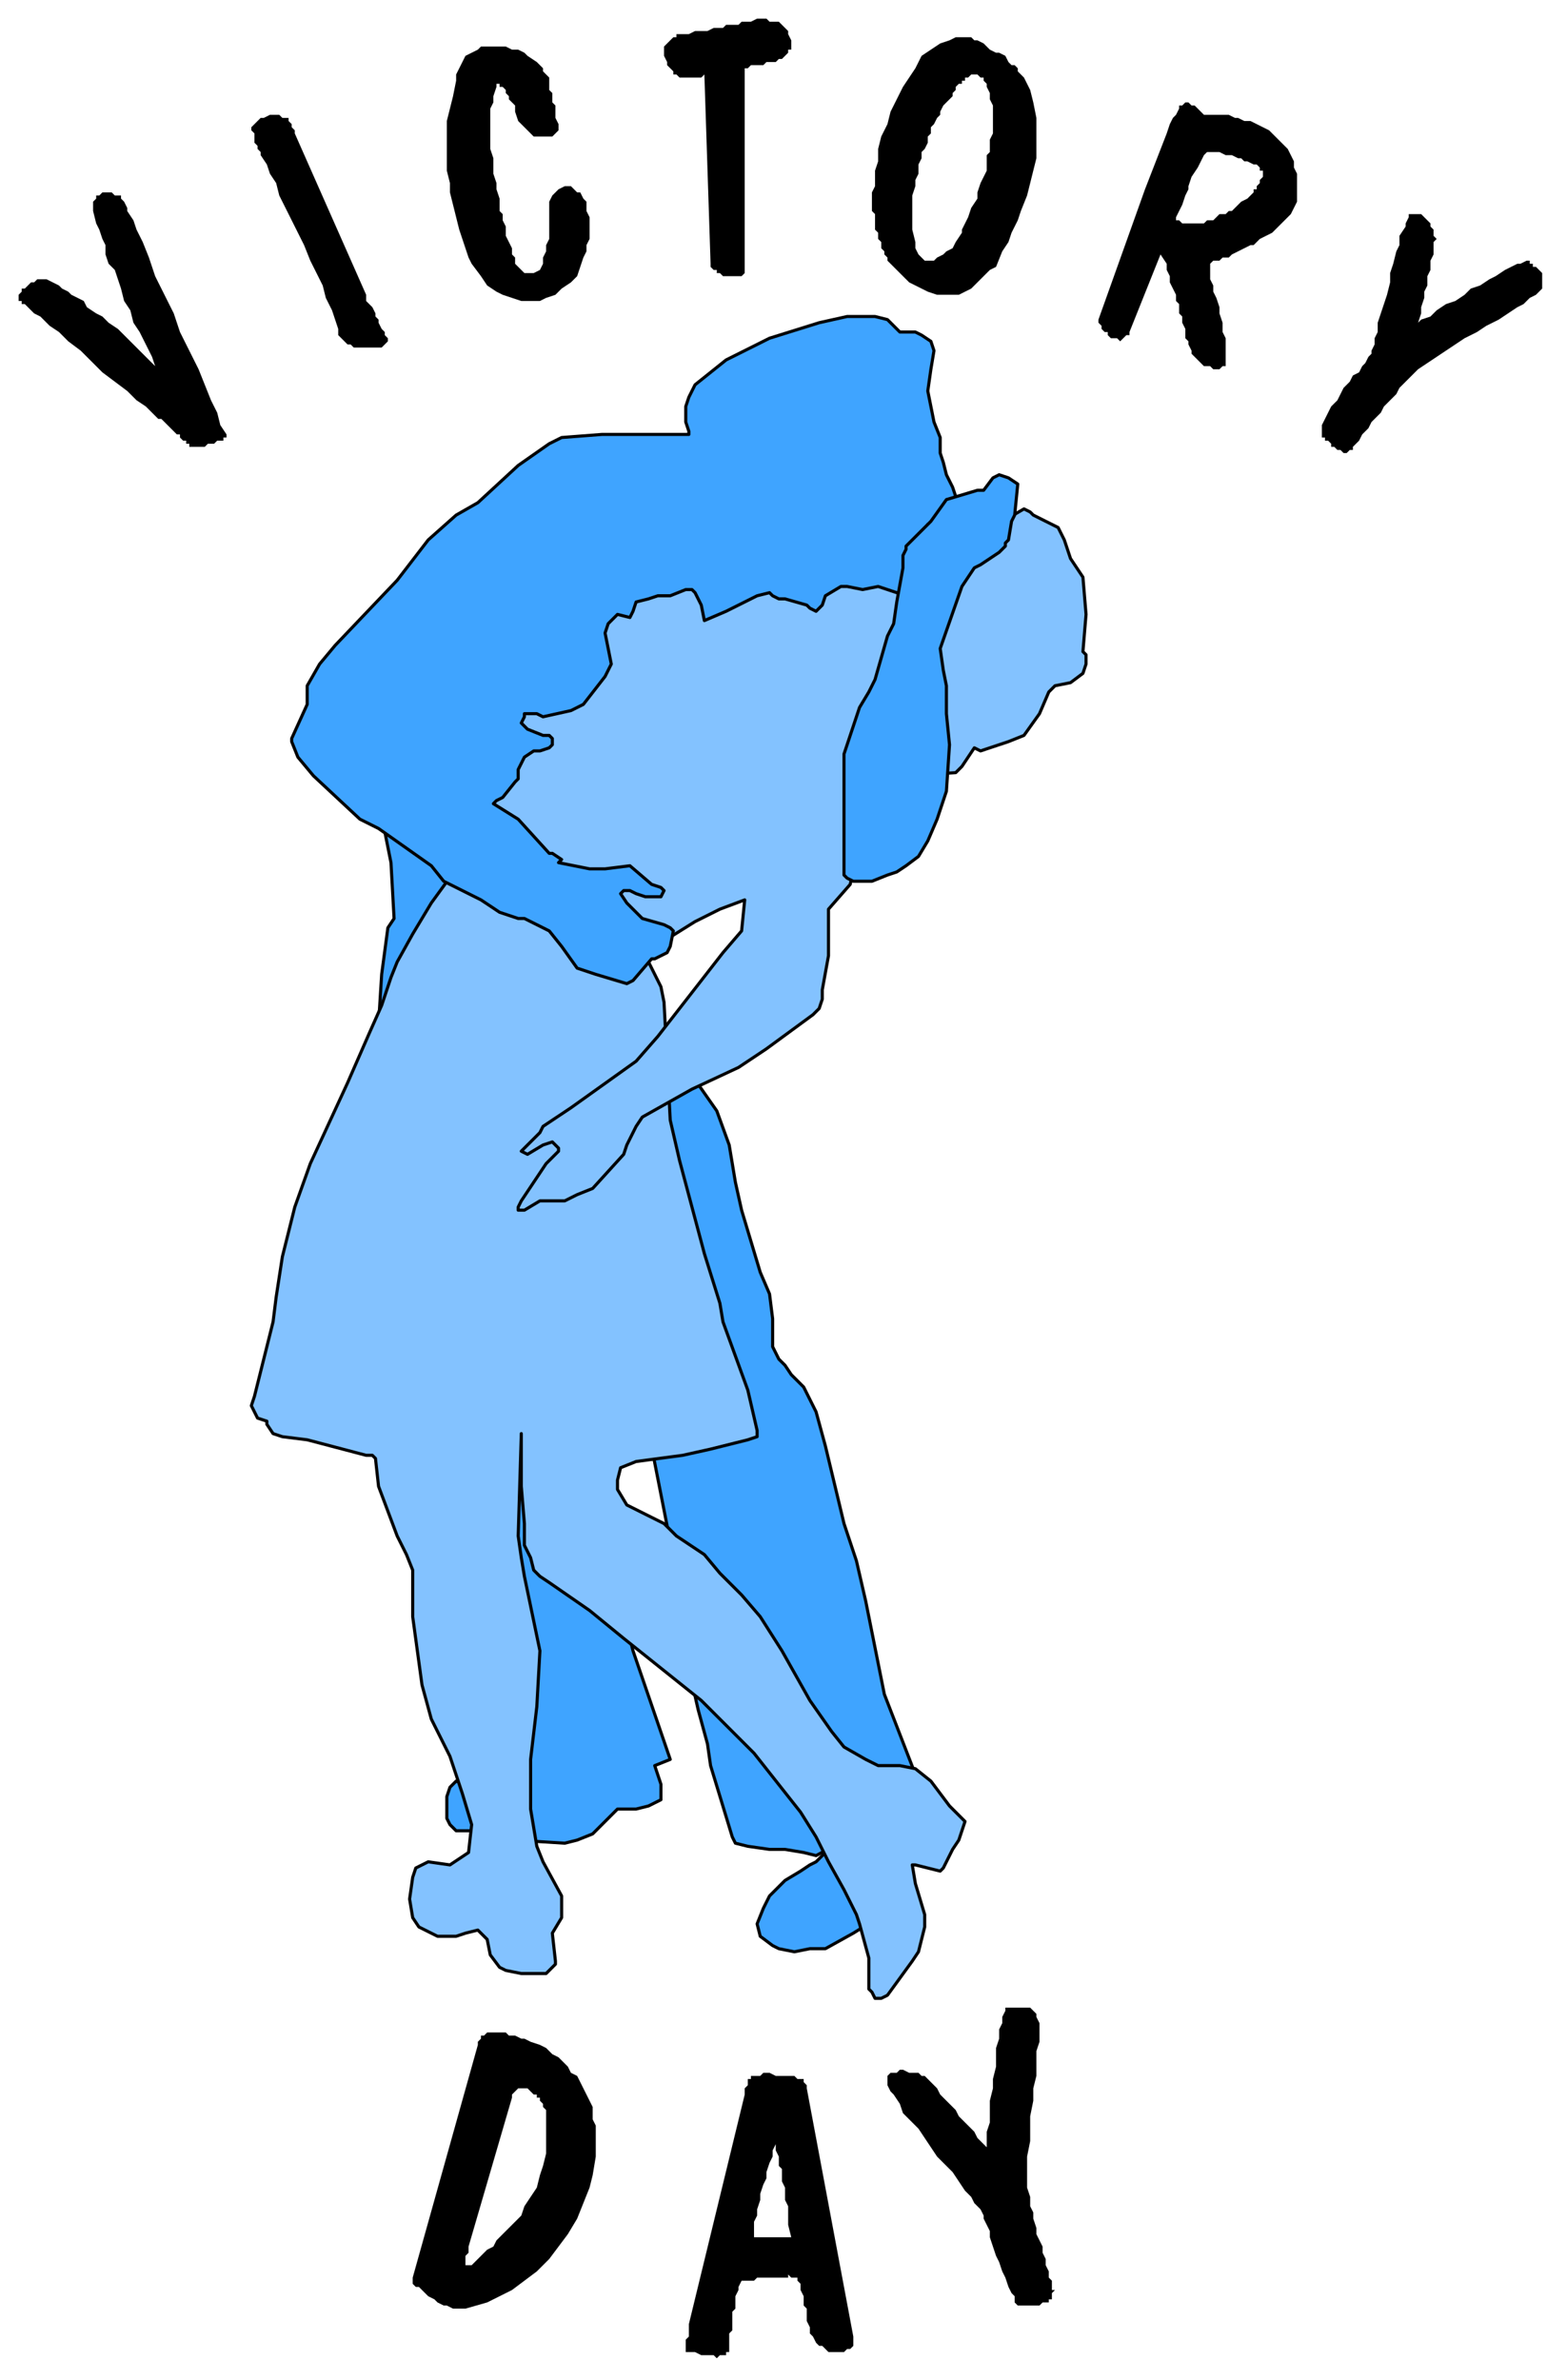 <?xml version="1.0" encoding="UTF-8" standalone="no"?>
<svg
   xmlns:dc="http://purl.org/dc/elements/1.1/"
   xmlns:cc="http://creativecommons.org/ns#"
   xmlns:rdf="http://www.w3.org/1999/02/22-rdf-syntax-ns#"
   xmlns:svg="http://www.w3.org/2000/svg"
   xmlns="http://www.w3.org/2000/svg"
   xmlns:sodipodi="http://sodipodi.sourceforge.net/DTD/sodipodi-0.dtd"
   xmlns:inkscape="http://www.inkscape.org/namespaces/inkscape"
   version="1.0"
   width="133.615mm"
   height="202.935mm"
   id="svg49"
   sodipodi:docname="VETDY002.WMF">
  <sodipodi:namedview
     pagecolor="#ffffff"
     bordercolor="#666666"
     borderopacity="1"
     objecttolerance="10"
     gridtolerance="10"
     guidetolerance="10"
     inkscape:pageopacity="0"
     inkscape:pageshadow="2"
     inkscape:window-width="640"
     inkscape:window-height="480"
     id="namedview51" />
  <defs
     id="defs3">
    <pattern
       id="WMFhbasepattern"
       patternUnits="userSpaceOnUse"
       width="6"
       height="6"
       x="0"
       y="0" />
  </defs>
  <path
     style="fill:#3fa4ff;fill-rule:evenodd;fill-opacity:1;stroke:#000000;stroke-width:1px;stroke-linecap:round;stroke-linejoin:round;stroke-miterlimit:4;stroke-dasharray:none;stroke-opacity:1;"
     d="  M 271,596   L 283,618   L 275,623   L 266,628   L 261,628   L 256,629   L 251,628   L 249,627   L 245,624   L 244,620   L 246,615   L 248,611   L 252,607   L 253,606   L 258,603   L 261,601   L 263,600   L 267,596   L 271,596  z "
     id="path5" />
  <path
     style="fill:#3fa4ff;fill-rule:evenodd;fill-opacity:1;stroke:#000000;stroke-width:1px;stroke-linecap:round;stroke-linejoin:round;stroke-miterlimit:4;stroke-dasharray:none;stroke-opacity:1;"
     d="  M 263,598   L 259,597   L 253,596   L 248,596   L 241,595   L 237,594   L 236,592   L 229,569   L 228,562   L 225,551   L 220,529   L 276,591   L 263,598  z "
     id="path7" />
  <path
     style="fill:#3fa4ff;fill-rule:evenodd;fill-opacity:1;stroke:#000000;stroke-width:1px;stroke-linecap:round;stroke-linejoin:round;stroke-miterlimit:4;stroke-dasharray:none;stroke-opacity:1;"
     d="  M 152,577   L 153,590   L 148,590   L 147,590   L 145,588   L 144,586   L 144,582   L 144,579   L 145,576   L 147,574   L 150,575   L 152,577  z "
     id="path9" />
  <path
     style="fill:#3fa4ff;fill-rule:evenodd;fill-opacity:1;stroke:#000000;stroke-width:1px;stroke-linecap:round;stroke-linejoin:round;stroke-miterlimit:4;stroke-dasharray:none;stroke-opacity:1;"
     d="  M 177,446   L 202,524   L 204,532   L 216,567   L 211,569   L 213,575   L 213,580   L 209,582   L 205,583   L 199,583   L 194,588   L 191,591   L 186,593   L 182,594   L 166,593   L 151,451   L 177,446  z "
     id="path11" />
  <path
     style="fill:#3fa4ff;fill-rule:evenodd;fill-opacity:1;stroke:#000000;stroke-width:1px;stroke-linecap:round;stroke-linejoin:round;stroke-miterlimit:4;stroke-dasharray:none;stroke-opacity:1;"
     d="  M 235,369   L 237,381   L 239,390   L 245,410   L 248,417   L 249,425   L 249,430   L 249,434   L 251,438   L 253,440   L 255,443   L 259,447   L 263,455   L 266,466   L 272,491   L 276,503   L 279,516   L 280,521   L 285,546   L 297,577   L 285,591   L 218,507   L 206,446   L 214,364   L 213,352   L 224,348   L 231,358   L 235,369  z "
     id="path13" />
  <path
     style="fill:#3fa4ff;fill-rule:evenodd;fill-opacity:1;stroke:#000000;stroke-width:1px;stroke-linecap:round;stroke-linejoin:round;stroke-miterlimit:4;stroke-dasharray:none;stroke-opacity:1;"
     d="  M 133,321   L 124,328   L 122,330   L 123,314   L 125,299   L 127,296   L 126,278   L 123,263   L 123,263   L 130,267   L 157,282   L 133,321  z "
     id="path15" />
  <path
     style="fill:#83c2ff;fill-rule:evenodd;fill-opacity:1;stroke:#000000;stroke-width:1px;stroke-linecap:round;stroke-linejoin:round;stroke-miterlimit:4;stroke-dasharray:none;stroke-opacity:1;"
     d="  M 233,426   L 232,420   L 227,404   L 219,374   L 216,361   L 214,323   L 213,318   L 211,314   L 210,312   L 209,310   L 213,295   L 147,280   L 139,291   L 133,301   L 128,310   L 126,315   L 123,324   L 119,333   L 112,349   L 100,375   L 95,389   L 91,405   L 89,418   L 88,426   L 86,434   L 82,450   L 81,453   L 82,455   L 83,457   L 86,458   L 86,459   L 88,462   L 91,463   L 99,464   L 118,469   L 120,469   L 121,470   L 122,479   L 128,495   L 131,501   L 133,506   L 133,521   L 136,543   L 139,554   L 145,566   L 149,578   L 152,588   L 151,597   L 145,601   L 138,600   L 134,602   L 133,605   L 132,612   L 133,618   L 135,621   L 141,624   L 147,624   L 150,623   L 154,622   L 157,625   L 158,630   L 161,634   L 163,635   L 168,636   L 173,636   L 176,636   L 177,635   L 179,633   L 179,632   L 178,623   L 181,618   L 181,615   L 181,611   L 175,600   L 173,595   L 171,583   L 171,567   L 173,550   L 174,532   L 169,508   L 168,502   L 167,495   L 168,462   L 168,470   L 168,479   L 169,491   L 169,498   L 171,502   L 172,506   L 174,508   L 177,510   L 190,519   L 201,528   L 226,548   L 243,565   L 258,584   L 263,592   L 267,600   L 272,609   L 276,617   L 277,620   L 280,631   L 280,641   L 281,642   L 282,644   L 284,644   L 286,643   L 294,632   L 296,629   L 298,621   L 298,617   L 295,607   L 294,601   L 295,601   L 303,603   L 304,602   L 307,596   L 309,593   L 311,587   L 306,582   L 300,574   L 295,570   L 290,569   L 283,569   L 279,567   L 272,563   L 268,558   L 261,548   L 252,532   L 245,521   L 239,514   L 238,513   L 232,507   L 227,501   L 218,495   L 214,491   L 208,488   L 202,485   L 199,480   L 199,477   L 200,473   L 205,471   L 220,469   L 229,467   L 241,464   L 244,463   L 244,462   L 244,461   L 241,448   L 233,426  z "
     id="path17" />
  <path
     style="fill:#83c2ff;fill-rule:evenodd;fill-opacity:1;stroke:#000000;stroke-width:1px;stroke-linecap:round;stroke-linejoin:round;stroke-miterlimit:4;stroke-dasharray:none;stroke-opacity:1;"
     d="  M 333,166   L 337,168   L 341,170   L 343,174   L 344,177   L 345,180   L 349,186   L 350,198   L 349,210   L 350,211   L 350,214   L 349,217   L 345,220   L 340,221   L 338,223   L 335,230   L 330,237   L 325,239   L 316,242   L 314,241   L 310,247   L 308,249   L 292,250   L 306,178   L 330,164   L 332,165   L 333,166  z "
     id="path19" />
  <path
     style="fill:#83c2ff;fill-rule:evenodd;fill-opacity:1;stroke:#000000;stroke-width:1px;stroke-linecap:round;stroke-linejoin:round;stroke-miterlimit:4;stroke-dasharray:none;stroke-opacity:1;"
     d="  M 205,342   L 184,357   L 175,363   L 174,365   L 170,369   L 168,371   L 170,372   L 175,369   L 178,368   L 180,370   L 180,371   L 176,375   L 168,387   L 167,389   L 167,390   L 169,390   L 174,387   L 177,387   L 182,387   L 186,385   L 191,383   L 201,372   L 202,369   L 205,363   L 207,360   L 223,351   L 238,344   L 247,338   L 262,327   L 264,325   L 265,322   L 265,319   L 267,308   L 267,304   L 267,293   L 274,285   L 279,263   L 293,191   L 281,181   L 280,181   L 212,181   L 145,232   L 161,279   L 195,308   L 216,302   L 224,297   L 232,293   L 240,290   L 239,300   L 233,307   L 212,334   L 205,342  z "
     id="path21" />
  <path
     style="fill:#3fa4ff;fill-rule:evenodd;fill-opacity:1;stroke:#000000;stroke-width:1px;stroke-linecap:round;stroke-linejoin:round;stroke-miterlimit:4;stroke-dasharray:none;stroke-opacity:1;"
     d="  M 261,196   L 260,195   L 253,193   L 251,193   L 249,192   L 248,191   L 244,192   L 234,197   L 227,200   L 226,195   L 225,193   L 224,191   L 223,190   L 221,190   L 216,192   L 212,192   L 209,193   L 205,194   L 204,197   L 203,199   L 199,198   L 198,199   L 196,201   L 195,204   L 197,214   L 195,218   L 188,227   L 184,229   L 175,231   L 173,230   L 171,230   L 169,230   L 169,231   L 168,233   L 170,235   L 175,237   L 177,237   L 178,238   L 178,239   L 178,240   L 177,241   L 174,242   L 172,242   L 169,244   L 167,248   L 167,251   L 166,252   L 162,257   L 160,258   L 159,259   L 167,264   L 177,275   L 178,275   L 181,277   L 180,278   L 190,280   L 195,280   L 203,279   L 210,285   L 213,286   L 214,287   L 213,289   L 208,289   L 205,288   L 203,287   L 201,287   L 200,288   L 202,291   L 207,296   L 214,298   L 216,299   L 217,300   L 216,305   L 215,307   L 211,309   L 210,309   L 204,316   L 202,317   L 192,314   L 186,312   L 181,305   L 177,300   L 169,296   L 167,296   L 161,294   L 155,290   L 143,284   L 139,279   L 122,267   L 116,264   L 101,250   L 96,244   L 94,239   L 94,238   L 99,227   L 99,221   L 103,214   L 108,208   L 128,187   L 138,174   L 147,166   L 154,162   L 167,150   L 177,143   L 181,141   L 194,140   L 208,140   L 222,140   L 222,139   L 221,136   L 221,131   L 222,128   L 224,124   L 234,116   L 248,109   L 264,104   L 273,102   L 282,102   L 286,103   L 290,107   L 295,107   L 297,108   L 300,110   L 301,113   L 300,119   L 299,126   L 300,131   L 301,136   L 303,141   L 303,146   L 304,149   L 305,153   L 307,157   L 308,160   L 307,164   L 304,167   L 299,169   L 295,176   L 295,193   L 283,189   L 278,190   L 273,189   L 271,189   L 266,192   L 265,195   L 263,197   L 261,196  z "
     id="path23" />
  <path
     style="fill:#3fa4ff;fill-rule:evenodd;fill-opacity:1;stroke:#000000;stroke-width:1px;stroke-linecap:round;stroke-linejoin:round;stroke-miterlimit:4;stroke-dasharray:none;stroke-opacity:1;"
     d="  M 273,283   L 272,282   L 272,272   L 272,255   L 272,243   L 275,234   L 277,228   L 280,223   L 282,219   L 286,205   L 288,201   L 289,194   L 291,183   L 291,179   L 292,177   L 292,176   L 300,168   L 305,161   L 315,158   L 317,158   L 320,154   L 322,153   L 325,154   L 325,154   L 328,156   L 327,166   L 326,168   L 325,174   L 324,175   L 324,176   L 322,178   L 316,182   L 316,182   L 314,183   L 310,189   L 303,209   L 304,216   L 305,221   L 305,230   L 306,240   L 305,255   L 302,264   L 299,271   L 296,276   L 292,279   L 289,281   L 286,282   L 281,284   L 275,284   L 273,283  z "
     id="path25" />
  <path
     style="fill:#000000;fill-rule:evenodd;fill-opacity:1;stroke:none;"
     d="  M 457,104   L 458,103   L 461,102   L 463,100   L 466,98   L 469,97   L 472,95   L 474,93   L 477,92   L 480,90   L 482,89   L 485,87   L 487,86   L 489,85   L 490,85   L 492,84   L 493,84   L 493,84   L 493,85   L 493,85   L 494,85   L 494,86   L 495,86   L 496,87   L 496,87   L 497,88   L 497,89   L 497,90   L 497,91   L 497,91   L 497,92   L 497,93   L 495,95   L 495,95   L 493,96   L 491,98   L 489,99   L 486,101   L 483,103   L 479,105   L 476,107   L 472,109   L 469,111   L 466,113   L 463,115   L 460,117   L 457,119   L 455,121   L 453,123   L 452,124   L 451,125   L 450,127   L 449,128   L 447,130   L 446,131   L 445,133   L 443,135   L 442,136   L 441,138   L 440,139   L 439,140   L 438,142   L 437,143   L 437,143   L 436,144   L 436,145   L 435,145   L 434,146   L 433,146   L 433,146   L 432,145   L 431,145   L 431,145   L 430,144   L 429,144   L 429,143   L 428,142   L 427,142   L 427,141   L 426,141   L 426,140   L 426,139   L 426,138   L 426,137   L 427,135   L 428,133   L 429,131   L 431,129   L 432,127   L 433,125   L 435,123   L 436,121   L 438,120   L 439,118   L 440,117   L 441,115   L 442,114   L 442,114   L 442,113   L 443,111   L 443,109   L 444,107   L 444,104   L 445,101   L 446,98   L 447,95   L 448,91   L 448,88   L 449,85   L 450,81   L 451,79   L 451,76   L 453,73   L 453,72   L 454,70   L 454,69   L 455,69   L 456,69   L 457,69   L 458,69   L 459,70   L 459,70   L 460,71   L 461,72   L 461,73   L 462,74   L 462,75   L 462,76   L 463,77   L 462,78   L 462,79   L 462,80   L 462,81   L 462,82   L 461,84   L 461,85   L 461,87   L 460,89   L 460,90   L 460,92   L 459,94   L 459,96   L 458,99   L 458,101   L 457,104  z "
     id="path27" />
  <path
     style="fill:#000000;fill-rule:evenodd;fill-opacity:1;stroke:none;"
     d="  M 227,24   L 226,25   L 225,25   L 224,25   L 223,25   L 222,25   L 221,25   L 220,25   L 220,25   L 219,25   L 218,24   L 217,24   L 217,23   L 216,22   L 215,21   L 215,20   L 214,18   L 214,17   L 214,17   L 214,17   L 214,16   L 214,16   L 214,15   L 215,14   L 215,14   L 216,13   L 216,13   L 217,12   L 218,12   L 218,11   L 219,11   L 220,11   L 222,11   L 222,11   L 224,10   L 226,10   L 227,10   L 228,10   L 230,9   L 231,9   L 233,9   L 234,8   L 236,8   L 237,8   L 238,8   L 239,7   L 241,7   L 242,7   L 244,6   L 244,6   L 245,6   L 246,6   L 247,6   L 248,7   L 249,7   L 249,7   L 250,7   L 251,7   L 252,8   L 252,8   L 253,9   L 253,9   L 254,10   L 254,11   L 255,13   L 255,13   L 255,14   L 255,14   L 255,15   L 255,16   L 254,16   L 254,17   L 254,17   L 254,17   L 253,18   L 253,18   L 252,19   L 252,19   L 251,19   L 250,20   L 249,20   L 248,20   L 248,20   L 247,20   L 246,21   L 245,21   L 245,21   L 244,21   L 243,21   L 243,21   L 242,21   L 241,22   L 241,22   L 240,22   L 240,22   L 240,22   L 240,23   L 240,86   L 240,87   L 240,88   L 240,88   L 239,89   L 238,89   L 238,89   L 237,89   L 236,89   L 234,89   L 233,89   L 232,88   L 231,88   L 231,87   L 230,87   L 229,86   L 229,85   L 227,24  z "
     id="path29" />
  <path
     style="fill:#000000;fill-rule:evenodd;fill-opacity:1;stroke:none;"
     d="  M 173,20   L 173,20   L 174,21   L 175,22   L 175,23   L 176,24   L 177,25   L 177,26   L 177,28   L 177,29   L 178,30   L 178,32   L 178,33   L 179,34   L 179,36   L 179,38   L 180,40   L 180,40   L 180,41   L 180,42   L 179,43   L 178,44   L 177,44   L 176,44   L 175,44   L 173,44   L 172,44   L 171,43   L 170,42   L 169,41   L 168,40   L 167,39   L 166,36   L 166,36   L 166,35   L 166,34   L 165,33   L 165,33   L 164,32   L 164,31   L 163,30   L 163,29   L 162,28   L 161,28   L 161,27   L 161,27   L 160,27   L 160,27   L 160,27   L 160,28   L 159,31   L 159,33   L 158,35   L 158,38   L 158,40   L 158,43   L 158,46   L 158,48   L 159,51   L 159,54   L 159,56   L 160,59   L 160,61   L 161,64   L 161,67   L 161,68   L 162,69   L 162,71   L 163,73   L 163,74   L 163,76   L 164,78   L 165,80   L 165,82   L 166,83   L 166,85   L 167,86   L 168,87   L 169,88   L 170,88   L 171,88   L 172,88   L 174,87   L 175,85   L 175,83   L 176,81   L 176,79   L 177,77   L 177,74   L 177,72   L 177,69   L 177,67   L 177,65   L 178,63   L 179,62   L 180,61   L 182,60   L 183,60   L 184,60   L 185,61   L 186,62   L 187,62   L 188,64   L 189,65   L 189,67   L 189,68   L 190,70   L 190,72   L 190,74   L 190,76   L 190,77   L 189,79   L 189,81   L 188,83   L 187,86   L 186,89   L 184,91   L 181,93   L 179,95   L 176,96   L 174,97   L 171,97   L 168,97   L 165,96   L 162,95   L 160,94   L 157,92   L 155,89   L 152,85   L 151,83   L 150,80   L 149,77   L 148,74   L 147,70   L 146,66   L 145,62   L 145,59   L 144,55   L 144,51   L 144,47   L 144,43   L 144,39   L 145,35   L 146,31   L 147,26   L 147,24   L 148,22   L 149,20   L 150,18   L 152,17   L 154,16   L 155,15   L 157,15   L 159,15   L 161,15   L 163,15   L 165,16   L 167,16   L 169,17   L 170,18   L 173,20  z "
     id="path31" />
  <path
     style="fill:#000000;fill-rule:evenodd;fill-opacity:1;stroke:none;"
     d="  M 84,50   L 84,50   L 84,49   L 83,48   L 83,47   L 82,46   L 82,45   L 82,44   L 82,43   L 81,42   L 81,41   L 82,40   L 82,40   L 83,39   L 84,38   L 85,38   L 87,37   L 87,37   L 89,37   L 90,37   L 90,37   L 91,38   L 92,38   L 93,38   L 93,39   L 93,39   L 94,40   L 94,40   L 94,41   L 94,41   L 95,42   L 95,42   L 95,43   L 118,95   L 118,96   L 118,97   L 119,98   L 120,99   L 121,101   L 121,102   L 122,103   L 122,104   L 123,106   L 124,107   L 124,108   L 124,108   L 125,109   L 125,110   L 125,110   L 124,111   L 124,111   L 123,112   L 122,112   L 121,112   L 119,112   L 118,112   L 117,112   L 116,112   L 115,112   L 114,112   L 113,111   L 112,111   L 111,110   L 111,110   L 110,109   L 109,108   L 109,106   L 108,103   L 107,100   L 105,96   L 104,92   L 102,88   L 100,84   L 98,79   L 96,75   L 94,71   L 92,67   L 90,63   L 89,59   L 87,56   L 86,53   L 84,50  z "
     id="path33" />
  <path
     style="fill:#000000;fill-rule:evenodd;fill-opacity:1;stroke:none;"
     d="  M 50,118   L 49,115   L 47,111   L 45,107   L 43,104   L 42,100   L 40,97   L 39,93   L 38,90   L 37,87   L 35,85   L 34,82   L 34,79   L 33,77   L 32,74   L 31,72   L 30,68   L 30,67   L 30,66   L 30,66   L 30,65   L 31,64   L 31,63   L 32,63   L 33,62   L 34,62   L 35,62   L 36,62   L 37,63   L 39,63   L 39,64   L 40,65   L 41,67   L 41,68   L 43,71   L 44,74   L 46,78   L 48,83   L 50,89   L 53,95   L 56,101   L 58,107   L 61,113   L 64,119   L 66,124   L 68,129   L 70,133   L 71,137   L 73,140   L 73,140   L 73,141   L 72,141   L 72,141   L 72,142   L 71,142   L 71,142   L 70,142   L 70,142   L 69,143   L 68,143   L 67,143   L 67,143   L 66,144   L 65,144   L 65,144   L 64,144   L 63,144   L 63,144   L 62,144   L 61,144   L 61,143   L 60,143   L 60,142   L 59,142   L 58,141   L 58,140   L 57,140   L 56,139   L 55,138   L 54,137   L 52,135   L 51,135   L 49,133   L 47,131   L 44,129   L 41,126   L 37,123   L 33,120   L 30,117   L 26,113   L 22,110   L 19,107   L 16,105   L 13,102   L 11,101   L 9,99   L 8,98   L 7,98   L 7,97   L 6,97   L 6,96   L 6,95   L 7,94   L 7,93   L 8,93   L 9,92   L 10,91   L 11,91   L 12,90   L 13,90   L 14,90   L 15,90   L 17,91   L 17,91   L 19,92   L 20,93   L 22,94   L 23,95   L 25,96   L 27,97   L 28,99   L 31,101   L 33,102   L 35,104   L 38,106   L 40,108   L 43,111   L 45,113   L 50,118  z "
     id="path35" />
  <path
     style="fill:#000000;fill-rule:evenodd;fill-opacity:1;stroke:none;"
     d="  M 311,12   L 311,12   L 312,12   L 313,12   L 314,13   L 315,13   L 317,14   L 318,15   L 319,16   L 321,17   L 322,17   L 324,18   L 325,20   L 326,21   L 327,21   L 328,22   L 328,23   L 330,25   L 332,29   L 333,33   L 334,38   L 334,42   L 334,46   L 334,51   L 333,55   L 332,59   L 331,63   L 329,68   L 328,71   L 326,75   L 325,78   L 323,81   L 321,86   L 319,87   L 317,89   L 315,91   L 313,93   L 311,94   L 309,95   L 306,95   L 304,95   L 302,95   L 299,94   L 297,93   L 295,92   L 293,91   L 291,89   L 289,87   L 286,84   L 286,83   L 285,82   L 285,81   L 284,80   L 284,78   L 283,77   L 283,75   L 282,74   L 282,72   L 282,71   L 282,69   L 281,68   L 281,66   L 281,64   L 281,62   L 282,60   L 282,59   L 282,55   L 283,52   L 283,48   L 284,44   L 286,40   L 287,36   L 289,32   L 291,28   L 293,25   L 295,22   L 297,18   L 300,16   L 303,14   L 306,13   L 308,12   L 311,12   L 313,24   L 313,24   L 312,25   L 312,25   L 311,25   L 311,26   L 310,26   L 310,27   L 309,27   L 308,28   L 308,29   L 307,30   L 307,31   L 306,32   L 305,33   L 304,34   L 303,36   L 303,37   L 302,38   L 301,40   L 300,41   L 300,43   L 299,44   L 299,46   L 298,48   L 297,49   L 297,51   L 296,53   L 296,54   L 296,56   L 295,58   L 295,60   L 294,63   L 294,66   L 294,71   L 294,74   L 295,78   L 295,80   L 296,82   L 297,83   L 298,84   L 300,84   L 301,84   L 302,83   L 304,82   L 305,81   L 307,80   L 308,78   L 310,75   L 310,74   L 312,70   L 313,67   L 315,64   L 315,62   L 316,59   L 317,57   L 318,55   L 318,52   L 318,50   L 319,49   L 319,47   L 319,45   L 320,43   L 320,42   L 320,39   L 320,39   L 320,38   L 320,36   L 320,35   L 320,34   L 319,32   L 319,31   L 319,30   L 318,28   L 318,27   L 317,26   L 317,25   L 316,25   L 315,24   L 314,24   L 313,24   L 311,12  z "
     id="path37" />
  <path
     style="fill:#000000;fill-rule:evenodd;fill-opacity:1;stroke:none;"
     d="  M 418,61   L 405,61   L 405,60   L 406,59   L 406,59   L 406,58   L 407,57   L 407,56   L 407,56   L 407,55   L 406,55   L 406,54   L 405,53   L 404,53   L 402,52   L 401,52   L 400,51   L 399,51   L 397,50   L 396,50   L 395,50   L 393,49   L 392,49   L 391,49   L 390,49   L 389,49   L 388,50   L 388,50   L 388,50   L 387,52   L 386,54   L 384,57   L 383,60   L 383,61   L 369,61   L 376,43   L 377,40   L 378,38   L 379,37   L 380,35   L 380,34   L 381,34   L 382,33   L 383,33   L 383,33   L 384,34   L 385,34   L 385,34   L 386,35   L 387,36   L 388,37   L 388,37   L 389,37   L 389,37   L 390,37   L 391,37   L 392,37   L 394,37   L 395,37   L 396,37   L 398,38   L 399,38   L 401,39   L 403,39   L 405,40   L 409,42   L 410,43   L 411,44   L 412,45   L 414,47   L 415,48   L 416,50   L 417,52   L 417,54   L 418,56   L 418,58   L 418,60   L 418,61  z "
     id="path39" />
  <path
     style="fill:#000000;fill-rule:evenodd;fill-opacity:1;stroke:none;"
     d="  M 369,61   L 383,61   L 382,63   L 381,66   L 379,70   L 379,71   L 380,71   L 381,72   L 382,72   L 383,72   L 384,72   L 385,72   L 387,72   L 388,72   L 389,71   L 391,71   L 392,70   L 393,69   L 395,69   L 396,68   L 397,68   L 398,67   L 399,66   L 400,65   L 402,64   L 403,63   L 404,62   L 404,61   L 405,61   L 418,61   L 418,61   L 418,63   L 418,65   L 417,67   L 416,69   L 415,70   L 414,71   L 413,72   L 411,74   L 410,75   L 408,76   L 406,77   L 404,79   L 403,79   L 401,80   L 399,81   L 397,82   L 396,83   L 394,83   L 393,84   L 391,84   L 391,84   L 390,85   L 390,86   L 390,87   L 390,88   L 390,90   L 391,92   L 391,94   L 392,96   L 393,99   L 393,101   L 394,104   L 394,107   L 395,109   L 395,111   L 395,115   L 395,115   L 395,117   L 395,117   L 395,118   L 394,118   L 393,119   L 392,119   L 391,119   L 390,118   L 388,118   L 387,117   L 386,116   L 385,115   L 384,114   L 384,113   L 383,111   L 383,110   L 382,109   L 382,107   L 382,106   L 381,104   L 381,102   L 380,101   L 380,98   L 379,97   L 379,95   L 378,93   L 377,91   L 377,89   L 376,87   L 376,85   L 374,82   L 364,107   L 364,108   L 363,108   L 362,109   L 362,109   L 361,110   L 360,109   L 359,109   L 358,109   L 357,108   L 357,107   L 356,107   L 355,106   L 355,105   L 354,104   L 354,104   L 354,103   L 369,61  z "
     id="path41" />
  <path
     style="fill:#000000;fill-rule:evenodd;fill-opacity:1;stroke:none;"
     d="  M 318,692   L 318,691   L 318,687   L 319,684   L 319,681   L 319,677   L 320,673   L 320,670   L 321,666   L 321,663   L 321,660   L 322,657   L 322,654   L 323,652   L 323,650   L 324,648   L 324,647   L 324,647   L 325,647   L 325,647   L 326,647   L 327,647   L 327,647   L 328,647   L 329,647   L 330,647   L 331,647   L 332,647   L 333,648   L 333,648   L 334,649   L 334,650   L 335,652   L 335,653   L 335,655   L 335,658   L 334,661   L 334,665   L 334,669   L 333,673   L 333,677   L 332,682   L 332,686   L 332,690   L 331,695   L 331,698   L 331,702   L 331,705   L 332,708   L 332,709   L 332,711   L 333,713   L 333,715   L 334,718   L 334,720   L 335,722   L 336,724   L 336,726   L 337,728   L 337,730   L 338,732   L 338,734   L 339,735   L 339,737   L 339,738   L 340,738   L 339,739   L 339,740   L 339,741   L 338,741   L 338,742   L 337,742   L 336,742   L 335,743   L 334,743   L 333,743   L 332,743   L 332,743   L 331,743   L 330,743   L 329,743   L 328,743   L 327,742   L 327,740   L 326,739   L 325,737   L 324,734   L 323,732   L 322,729   L 321,727   L 320,724   L 319,721   L 319,719   L 318,717   L 317,715   L 317,714   L 316,712   L 316,712   L 315,711   L 314,710   L 313,708   L 311,706   L 309,703   L 307,700   L 305,698   L 302,695   L 300,692   L 298,689   L 296,686   L 293,683   L 291,681   L 290,678   L 288,675   L 287,674   L 286,672   L 286,671   L 286,670   L 286,669   L 287,668   L 288,668   L 289,668   L 290,667   L 291,667   L 293,668   L 294,668   L 295,668   L 296,668   L 297,669   L 298,669   L 299,670   L 299,670   L 300,671   L 301,672   L 302,673   L 303,675   L 304,676   L 305,677   L 307,679   L 308,680   L 309,682   L 311,684   L 312,685   L 314,687   L 315,689   L 318,692  z "
     id="path43" />
  <path
     style="fill:#000000;fill-rule:evenodd;fill-opacity:1;stroke:none;"
     d="  M 248,668   L 248,668   L 247,668   L 246,668   L 245,669   L 244,669   L 243,669   L 243,669   L 242,669   L 242,670   L 242,670   L 241,670   L 241,671   L 241,672   L 240,673   L 240,673   L 240,675   L 222,749   L 222,750   L 222,751   L 222,752   L 222,753   L 221,754   L 221,755   L 221,755   L 221,756   L 221,756   L 221,757   L 221,757   L 221,758   L 222,758   L 223,758   L 224,758   L 226,759   L 226,759   L 227,759   L 228,759   L 229,759   L 230,759   L 231,760   L 231,760   L 232,759   L 233,759   L 233,759   L 233,759   L 234,759   L 234,758   L 235,758   L 235,757   L 235,755   L 235,755   L 235,754   L 235,752   L 236,751   L 236,750   L 236,749   L 236,748   L 236,746   L 236,745   L 237,744   L 237,742   L 237,741   L 237,740   L 238,738   L 238,737   L 239,735   L 239,735   L 240,735   L 241,735   L 242,735   L 243,735   L 244,734   L 245,734   L 246,734   L 247,734   L 248,734   L 249,734   L 250,734   L 251,734   L 252,734   L 253,734   L 254,734   L 254,733   L 255,734   L 256,734   L 257,734   L 257,735   L 258,736   L 258,737   L 258,738   L 259,740   L 259,741   L 259,743   L 260,744   L 260,746   L 260,748   L 261,750   L 261,752   L 262,753   L 263,755   L 264,756   L 265,756   L 266,757   L 267,758   L 268,758   L 270,758   L 271,758   L 272,758   L 273,757   L 274,757   L 275,756   L 275,755   L 275,754   L 275,753   L 260,673   L 260,673   L 260,672   L 259,671   L 259,671   L 259,670   L 258,670   L 257,670   L 257,670   L 256,669   L 255,669   L 255,669   L 254,669   L 253,669   L 252,669   L 250,669   L 248,668   L 250,691   L 250,692   L 250,693   L 251,695   L 251,696   L 251,698   L 252,699   L 252,701   L 252,703   L 253,705   L 253,707   L 253,709   L 254,711   L 254,713   L 254,715   L 254,717   L 255,721   L 254,721   L 253,721   L 252,721   L 251,721   L 250,721   L 249,721   L 248,721   L 247,721   L 247,721   L 246,721   L 245,721   L 245,721   L 244,721   L 244,721   L 244,721   L 243,721   L 243,721   L 243,720   L 243,719   L 243,717   L 243,716   L 244,714   L 244,712   L 245,709   L 245,707   L 246,704   L 247,702   L 247,700   L 248,697   L 249,695   L 249,693   L 250,691   L 248,668  z "
     id="path45" />
  <path
     style="fill:#000000;fill-rule:evenodd;fill-opacity:1;stroke:none;"
     d="  M 169,673   L 169,673   L 169,673   L 168,673   L 168,673   L 168,673   L 167,673   L 167,673   L 167,673   L 166,674   L 166,674   L 166,674   L 166,674   L 165,675   L 165,675   L 165,675   L 165,676   L 151,724   L 151,725   L 151,726   L 150,727   L 150,728   L 150,729   L 150,729   L 150,730   L 151,730   L 151,730   L 151,730   L 152,730   L 152,730   L 153,729   L 153,729   L 154,728   L 155,727   L 156,726   L 157,725   L 159,724   L 160,722   L 162,720   L 164,718   L 166,716   L 168,714   L 169,711   L 171,708   L 173,705   L 174,701   L 175,698   L 176,694   L 176,690   L 176,683   L 176,682   L 176,682   L 176,681   L 176,680   L 175,679   L 175,678   L 175,678   L 174,677   L 174,676   L 173,676   L 173,675   L 172,675   L 171,674   L 171,674   L 170,673   L 169,673   L 168,657   L 169,657   L 171,658   L 174,659   L 176,660   L 178,662   L 180,663   L 181,664   L 183,666   L 184,668   L 186,669   L 187,671   L 188,673   L 189,675   L 190,677   L 191,679   L 191,683   L 192,685   L 192,690   L 192,695   L 191,701   L 190,705   L 188,710   L 186,715   L 183,720   L 180,724   L 177,728   L 173,732   L 169,735   L 165,738   L 161,740   L 157,742   L 150,744   L 150,744   L 149,744   L 147,744   L 146,744   L 144,743   L 143,743   L 141,742   L 140,741   L 138,740   L 137,739   L 136,738   L 135,737   L 134,737   L 133,736   L 133,735   L 133,734   L 154,659   L 154,658   L 155,657   L 155,656   L 156,656   L 157,655   L 157,655   L 158,655   L 159,655   L 160,655   L 161,655   L 162,655   L 163,655   L 164,656   L 165,656   L 166,656   L 168,657   L 169,673  z "
     id="path47" />
</svg>
